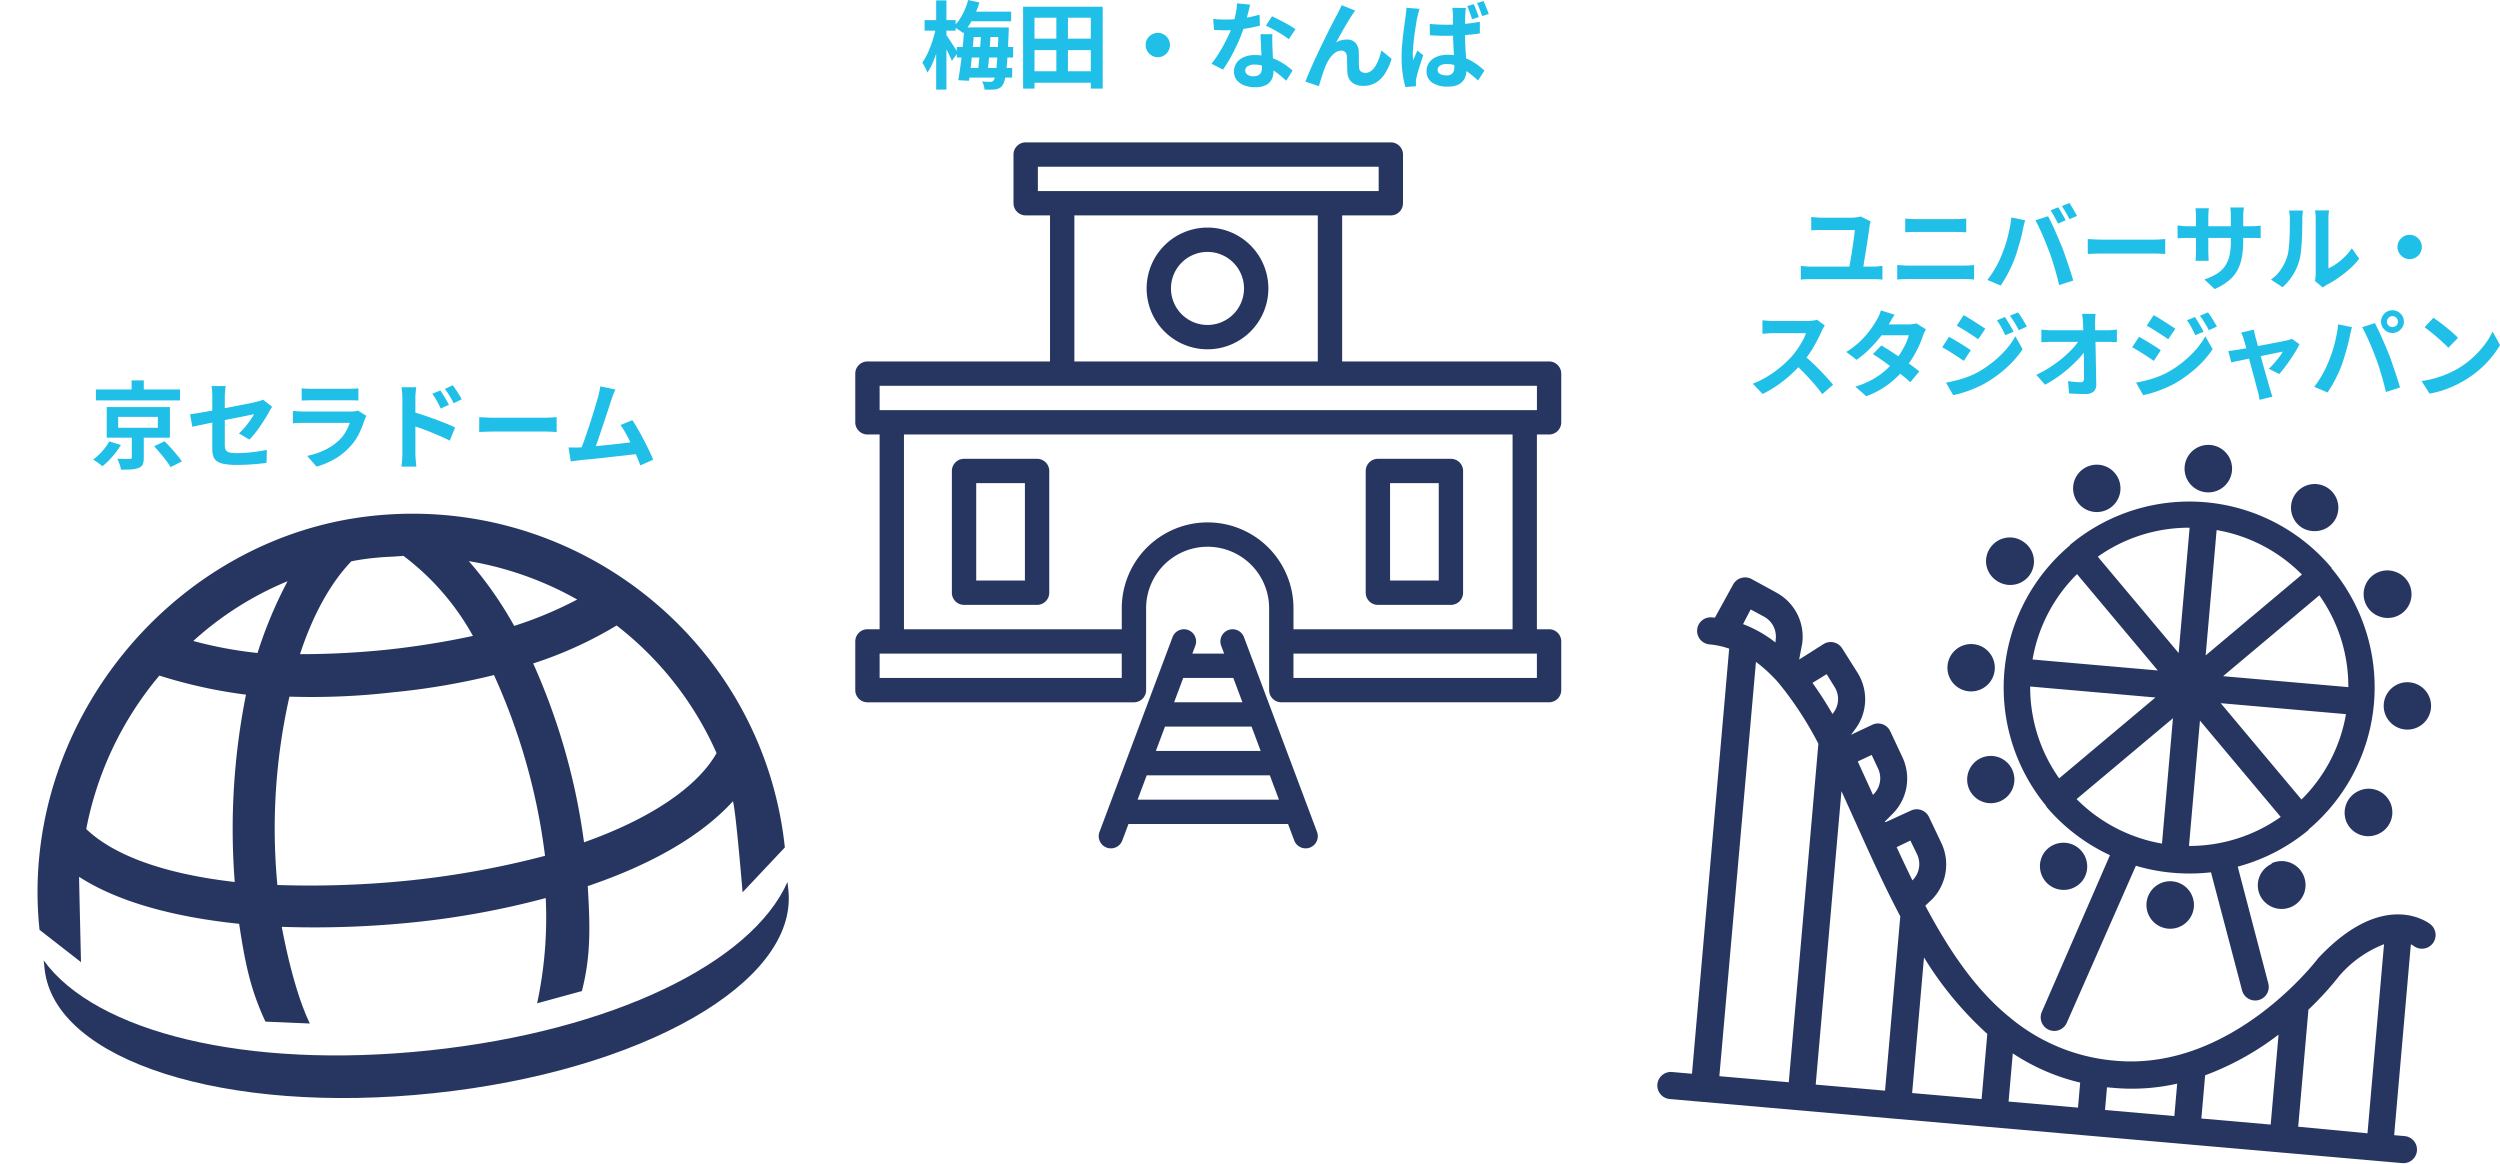 <svg xmlns="http://www.w3.org/2000/svg" width="421.056" height="196.094" viewBox="0 0 421.056 196.094">
  <g id="number_11" transform="translate(-3427 -12861.977)">
    <g id="noun-dome-4026886" transform="matrix(0.995, -0.105, 0.105, 0.995, 3427, 12955.477)">
      <path id="パス_6080" data-name="パス 6080" d="M73.008,17.3C38.857,17.3,9.9,46.415,9.9,80.723l6.37,6.138s1.027-12.59,1.184-14.321c5.823,4.721,14.793,8.341,25.967,10.7.315,7.082.787,11.331,2.675,16.839l7.4,1.1C51.92,96.775,50.975,90.323,50.5,84.5a164.121,164.121,0,0,0,22.348,1.574A141.572,141.572,0,0,0,95.2,84.343a68.957,68.957,0,0,1-3.3,17.469l7.711-1.259c2.046-5.508,2.518-10.23,2.833-17.469,11.174-2.518,19.987-6.452,25.81-11.646.315,1.889,0,15.423,0,15.423l7.869-6.767C136.117,45.471,107.789,17.3,73.008,17.3Zm32.734,17.626a65.027,65.027,0,0,1-11.016,3.3,63.544,63.544,0,0,0-6.452-11.646A56.01,56.01,0,0,1,105.743,34.926ZM77.415,24.539a42.668,42.668,0,0,1,10.23,14.636,139.292,139.292,0,0,1-14.636.787,141.7,141.7,0,0,1-14.636-.787C61.048,33.2,64.51,28,68.6,24.539a39.79,39.79,0,0,1,4.407-.157C74.425,24.382,75.841,24.539,77.415,24.539Zm-19.83,2.2a72.31,72.31,0,0,0-6.3,11.489,68.788,68.788,0,0,1-10.544-3.148A54.372,54.372,0,0,1,57.585,26.743ZM43.421,76.159C32.09,73.641,23.749,69.707,19.5,64.671A56.751,56.751,0,0,1,34.451,40.277,83.013,83.013,0,0,0,48.615,45,115.339,115.339,0,0,0,43.421,76.159Zm29.587,2.833a164.678,164.678,0,0,1-22.5-1.574A100.663,100.663,0,0,1,55.854,46.1a118.643,118.643,0,0,0,17.311,1.1,118.643,118.643,0,0,0,17.312-1.1,104.447,104.447,0,0,1,5.351,31.161A150.9,150.9,0,0,1,73.008,78.992Zm29.587-3.3a108.5,108.5,0,0,0-5.351-30.846,66.594,66.594,0,0,0,14.636-4.879A55.566,55.566,0,0,1,126.359,63.1C122.425,68.6,113.769,73.012,102.6,75.687Z" transform="translate(-9.9 -17.3)" fill="#273561"/>
      <path id="パス_6081" data-name="パス 6081" d="M72.951,82.775C41.948,82.775,17.4,73.8,10,60.9v1.416c0,15.58,27.7,27.7,62.951,27.7S135.9,77.9,135.9,62.316V60.9C128.505,73.8,103.954,82.775,72.951,82.775Z" transform="translate(-9.843 7.716)" fill="#273561"/>
    </g>
    <g id="noun-theme-park-3786483" transform="translate(3716.244 12929.653) rotate(5)">
      <g id="Iconos" transform="translate(0 9.684)">
        <path id="パス_6082" data-name="パス 6082" d="M50.742,70.963v.091h0a31.437,31.437,0,0,0,11.4,7.216l-9.134,27.3a2.3,2.3,0,0,0,1.431,2.892,2.467,2.467,0,0,0,.746.122,2.314,2.314,0,0,0,2.162-1.522l9.3-27.4a30.92,30.92,0,0,0,6.333.639,32.457,32.457,0,0,0,6.363-.639L86.289,99A2.285,2.285,0,0,0,90.6,97.482L83.747,78.316a31.346,31.346,0,0,0,11.357-7.2h0v-.091a31.315,31.315,0,0,0,0-44.149V26.8h0a31.3,31.3,0,0,0-44.225,0h0v.076a31.3,31.3,0,0,0,0,44.225Zm1.751-39.368,14.965,14.98H46.281a26.565,26.565,0,0,1,6.211-14.98Zm47.193,14.98H78.495l14.965-14.98a26.565,26.565,0,0,1,6.211,14.98ZM93.459,66.121,78.495,51.141H99.671a26.565,26.565,0,0,1-6.211,14.98ZM75.267,75.56V54.369l14.965,14.98A26.687,26.687,0,0,1,75.267,75.56ZM55.72,69.349,70.7,54.369V75.56a26.687,26.687,0,0,1-14.98-6.211Zm19.547-26V22.156a26.581,26.581,0,0,1,14.965,6.211Zm-4.567,0L55.72,28.367A26.581,26.581,0,0,1,70.7,22.156Zm-3.243,7.795L52.492,66.121a26.565,26.565,0,0,1-6.211-14.98Z" transform="translate(10.381 -17.651)" fill="#273561"/>
        <path id="パス_6083" data-name="パス 6083" d="M132.258,82.36a2.305,2.305,0,1,0,2.558-3.836c-.335-.228-8.312-5.374-18.268,7.231a1.08,1.08,0,0,0-.152.213c-.122.2-12.681,20.065-32.366,20.065a31.726,31.726,0,0,1-18.268-5.6,1.675,1.675,0,0,0-.381-.259c-6.089-4.187-10.961-10.261-15.406-17.066l-.122-.2-.076-.107,1.111-1.233a8.434,8.434,0,0,0,.655-9.53l-2.451-4.171a2.284,2.284,0,0,0-3.136-.792l-4.08,2.314-.122-.091,1.279-1.522a8.419,8.419,0,0,0,.746-9.515l-2.436-4.2a2.268,2.268,0,0,0-3.121-.822L34.8,55.231l.609-.974a8.4,8.4,0,0,0-.411-9.53L32.056,40.86a2.284,2.284,0,0,0-3.2-.441l-3.852,2.938.274-2.725A8.434,8.434,0,0,0,20.273,32.5l-4.4-1.933a2.3,2.3,0,0,0-3.045,1.172l-2.573,5.831H9.784a2.284,2.284,0,1,0,0,4.567,13.96,13.96,0,0,1,3.319.426v71.871H9.784a2.284,2.284,0,1,0,0,4.567H133.537a2.284,2.284,0,1,0,0-4.567h-1.72V82.162A2.191,2.191,0,0,1,132.258,82.36ZM110.945,99.243v15.224H99.223v-7.307a47.422,47.422,0,0,0,11.737-7.916Zm-16.289,9.728v5.481H82.933v-3.836h1.081a34.634,34.634,0,0,0,10.641-1.644Zm-16.289,5.481H66.629v-8.145a35.243,35.243,0,0,0,11.737,3.912Zm-16.3-11.037v11.022H50.324V91.509a58.443,58.443,0,0,0,11.737,11.9ZM34.035,64.822l3.045,5.42c2.725,4.872,5.557,9.911,8.662,14.721v29.473H34.02ZM46.32,72.1l1.324,2.207a3.836,3.836,0,0,1-.3,4.339l-.091.107c-1.066-1.751-2.1-3.547-3.136-5.343ZM38.571,58.307l1.294,2.223a3.821,3.821,0,0,1-.35,4.293l-.137.167c-1.02-1.827-2.055-3.638-3.045-5.389ZM29.833,45.412l1.522,2.04a3.806,3.806,0,0,1,.183,4.339l-.137.228a61.213,61.213,0,0,0-3.821-4.932Zm-13.7-9.743,2.36,1.02a3.806,3.806,0,0,1,2.284,3.578v.579a20.781,20.781,0,0,0-5.709-2.6Zm1.659,8.723A23.46,23.46,0,0,1,21.034,46.8l.167.137a20.5,20.5,0,0,1,1.522,1.522l.137.137a58.9,58.9,0,0,1,6.607,8.617v57.226H17.73Zm97.8,70.029V94.63a52.065,52.065,0,0,0,4.658-6.089,19.121,19.121,0,0,1,7.064-6v31.97Z" transform="translate(-7.5 -11.008)" fill="#273561"/>
      </g>
      <g id="Puntos" transform="translate(42.489 0)">
        <path id="パス_6084" data-name="パス 6084" d="M67.628,15.294a4,4,0,1,0-3.989,4A4,4,0,0,0,67.628,15.294Z" transform="translate(-22.764 -11.29)" fill="#273561"/>
        <path id="パス_6085" data-name="パス 6085" d="M51.518,22.527a3.989,3.989,0,0,0,3.456-5.983h0a3.989,3.989,0,1,0-3.441,5.983Z" transform="translate(-29.079 -9.587)" fill="#273561"/>
        <path id="パス_6086" data-name="パス 6086" d="M44.654,23.959a3.912,3.912,0,0,0-3.045-.411,3.973,3.973,0,0,0-2.421,1.857,3.928,3.928,0,0,0-.411,3.045,4,4,0,0,0,1.933,2.421,4.08,4.08,0,0,0,1.994.533,4.141,4.141,0,0,0,1.05-.137,3.961,3.961,0,0,0,.9-7.307Z" transform="translate(-33.724 -4.96)" fill="#273561"/>
        <path id="パス_6087" data-name="パス 6087" d="M35.41,39.519a3.989,3.989,0,1,0,3.943-3.989A3.989,3.989,0,0,0,35.41,39.519Z" transform="translate(-35.41 1.372)" fill="#273561"/>
        <path id="パス_6088" data-name="パス 6088" d="M54.981,62.451a4,4,0,0,0-6.927-4h0a4.007,4.007,0,0,0,1.461,5.465,3.928,3.928,0,0,0,1.994.533,4,4,0,0,0,3.471-1.994Z" transform="translate(-29.086 12.373)" fill="#273561"/>
        <path id="パス_6089" data-name="パス 6089" d="M59.63,63.739a4,4,0,1,0,4-3.989,4,4,0,0,0-4,3.989Z" transform="translate(-22.758 14.024)" fill="#273561"/>
        <path id="パス_6090" data-name="パス 6090" d="M73.763,57.075a3.973,3.973,0,0,0-1.522,5.45h0A4.031,4.031,0,1,0,73.7,57Z" transform="translate(-16.446 12.3)" fill="#273561"/>
        <path id="パス_6091" data-name="パス 6091" d="M91.837,39.519a3.989,3.989,0,1,0-3.989,3.989,3.989,3.989,0,0,0,3.989-3.989Z" transform="translate(-10.101 1.372)" fill="#273561"/>
        <path id="パス_6092" data-name="パス 6092" d="M85.633,23.546a3.994,3.994,0,1,0-2.055,7.718,3.943,3.943,0,0,0,1.035.137,4.08,4.08,0,0,0,1.994-.533,3.989,3.989,0,0,0-.974-7.323Z" transform="translate(-11.799 -4.958)" fill="#273561"/>
        <path id="パス_6093" data-name="パス 6093" d="M75.732,22.511A4,4,0,0,0,79.2,20.517h0a3.989,3.989,0,1,0-5.45,1.522A3.913,3.913,0,0,0,75.732,22.511Z" transform="translate(-16.436 -9.571)" fill="#273561"/>
        <path id="パス_6094" data-name="パス 6094" d="M82.619,48.18A4.019,4.019,0,0,0,81.1,53.645h0a4,4,0,0,0,3.471,1.994,4.065,4.065,0,0,0,1.979-.533,3.982,3.982,0,1,0-3.928-6.927Z" transform="translate(-11.814 7.706)" fill="#273561"/>
        <path id="パス_6095" data-name="パス 6095" d="M40.7,48.168a4,4,0,0,0-1.522,5.45h0a3.981,3.981,0,1,0,1.522-5.45Z" transform="translate(-33.711 7.718)" fill="#273561"/>
      </g>
    </g>
    <g id="noun-station-6180630" transform="translate(3571.047 12885.955)">
      <g id="グループ_6610" data-name="グループ 6610" transform="translate(0 0)">
        <path id="パス_6096" data-name="パス 6096" d="M5.6,50.7H3.55a2.051,2.051,0,0,1-2.05-2.05v-8.2A2.051,2.051,0,0,1,3.55,38.4H34.3V13.8H30.2a2.051,2.051,0,0,1-2.05-2.05V3.55A2.051,2.051,0,0,1,30.2,1.5h61.5a2.051,2.051,0,0,1,2.05,2.05v8.2a2.051,2.051,0,0,1-2.05,2.05H83.5V38.4h34.852a2.051,2.051,0,0,1,2.05,2.05v8.2a2.051,2.051,0,0,1-2.05,2.05h-2.05V83.5h2.05a2.051,2.051,0,0,1,2.05,2.05v8.2a2.051,2.051,0,0,1-2.05,2.05h-45.1a2.051,2.051,0,0,1-2.05-2.05V79.966a10.359,10.359,0,0,0-20.718,0V93.755a2.051,2.051,0,0,1-2.05,2.05H3.55a2.051,2.051,0,0,1-2.05-2.05v-8.2A2.051,2.051,0,0,1,3.55,83.5H5.6V50.7Zm30.752-8.2H5.6v4.1H116.306V42.5H36.352ZM38.4,13.8V38.4h41V13.8ZM81.454,9.7h8.2V5.6h-57.4V9.7h49.2Zm30.752,73.8V50.7H9.7V83.5H46.385V79.966a14.459,14.459,0,0,1,28.919,0V83.5h36.9ZM75.3,91.7h41V87.6h-41Zm-28.919,0V87.6H5.6v4.1Zm57.489-34.852v20.5a2.051,2.051,0,0,1-2.05,2.05h-12.3a2.048,2.048,0,0,1-2.05-2.05v-20.5a2.048,2.048,0,0,1,2.05-2.05h12.3A2.051,2.051,0,0,1,103.874,56.853Zm-4.1,2.05h-8.2V75.3h8.2Zm-65.6-2.05v20.5a2.051,2.051,0,0,1-2.05,2.05H19.82a2.048,2.048,0,0,1-2.05-2.05v-20.5a2.048,2.048,0,0,1,2.05-2.05h12.3A2.051,2.051,0,0,1,34.171,56.853Zm-4.1,2.05h-8.2V75.3h8.2ZM60.822,15.851A10.251,10.251,0,1,1,50.572,26.1,10.257,10.257,0,0,1,60.822,15.851Zm0,4.1a6.15,6.15,0,1,0,6.15,6.15A6.153,6.153,0,0,0,60.822,19.951ZM47.513,116.306l-1.041,2.772a2.05,2.05,0,0,1-3.838-1.443s1.542-4.108,1.55-4.133L54.934,84.833a2.05,2.05,0,1,1,3.838,1.443l-.5,1.328h5.355l-.5-1.328a2.05,2.05,0,1,1,3.838-1.443s1.542,4.117,1.554,4.137c0,0,3.063,8.18,3.075,8.2,0,0,3.063,8.18,3.075,8.2l4.6,12.264a2.05,2.05,0,0,1-3.838,1.443l-1.041-2.772ZM56.738,91.7l-1.538,4.1H66.706l-1.538-4.1H56.853A1.077,1.077,0,0,1,56.738,91.7Zm-3.075,8.2-1.538,4.1H69.781l-1.538-4.1Zm-3.075,8.2-1.538,4.1H72.856l-1.538-4.1Z" transform="translate(-1.5 -1.5)" fill="#273561" fill-rule="evenodd"/>
      </g>
    </g>
    <path id="パス_6100" data-name="パス 6100" d="M-46.848-12.064h14.16v1.84h-14.16Zm6.016-1.536h2.048v2.448h-2.048ZM-43.1-7.456v1.84h6.688v-1.84ZM-45.024-9.1h10.64v5.152h-10.64Zm7.984,6.592,1.76-.832q.5.5,1.048,1.1t1.048,1.208a13.391,13.391,0,0,1,.816,1.08l-1.9.96A8.94,8.94,0,0,0-35-.072q-.472-.616-1.008-1.256T-37.04-2.512ZM-40.8-4.624h2.016V-.576A2.857,2.857,0,0,1-38.96.544a1.2,1.2,0,0,1-.72.608,4.035,4.035,0,0,1-1.256.248q-.728.04-1.688.04A4.972,4.972,0,0,0-42.872.5q-.184-.512-.36-.9.4.016.84.024t.784.008h.456a.647.647,0,0,0,.28-.064Q-40.8-.48-40.8-.64Zm-3.792,1.3,1.952.608a13.618,13.618,0,0,1-.9,1.3,14.393,14.393,0,0,1-1.08,1.248A12.309,12.309,0,0,1-45.744.864q-.32-.272-.776-.6a9.311,9.311,0,0,0-.792-.52,9.3,9.3,0,0,0,1.064-.92,11.484,11.484,0,0,0,.96-1.088A7.041,7.041,0,0,0-44.592-3.328Zm17.344,1.2V-10.8q0-.256-.008-.592t-.04-.672a5.786,5.786,0,0,0-.08-.576h2.384q-.048.368-.1.9t-.048.936v8.112a1.838,1.838,0,0,0,.144.784.864.864,0,0,0,.584.432,5.066,5.066,0,0,0,1.32.128q.848,0,1.7-.072t1.7-.192q.848-.12,1.632-.28L-18.112.288q-.656.1-1.488.176t-1.72.128q-.888.048-1.752.048A11.494,11.494,0,0,1-25.264.472a2.974,2.974,0,0,1-1.256-.5A1.661,1.661,0,0,1-27.1-.9,4.473,4.473,0,0,1-27.248-2.128Zm10.08-7.04q-.112.176-.264.424t-.264.456q-.256.5-.648,1.12t-.84,1.28q-.448.656-.92,1.248a10.424,10.424,0,0,1-.9,1.008l-1.76-1.04a9.823,9.823,0,0,0,1.032-1.064q.5-.6.9-1.184t.624-.984q-.224.032-.776.152t-1.352.28q-.8.16-1.744.344t-1.9.376q-.96.192-1.856.376t-1.616.336q-.72.152-1.152.248l-.384-2.1q.464-.064,1.216-.184t1.68-.288q.928-.168,1.936-.36t2-.384l1.856-.36q.864-.168,1.5-.3t.96-.216q.336-.08.624-.168a3.308,3.308,0,0,0,.512-.2Zm4.976-3.1a7.607,7.607,0,0,0,.8.064q.464.016.864.016h6.16q.368,0,.88-.016a7.931,7.931,0,0,0,.848-.064v2.064q-.32-.032-.824-.04t-.936-.008h-6.128q-.384,0-.84.016t-.824.032Zm10.9,4.64q-.08.16-.168.352t-.136.32a17.622,17.622,0,0,1-.92,2.3A9.043,9.043,0,0,1-3.968-2.528,10.541,10.541,0,0,1-6.656-.344,13.679,13.679,0,0,1-9.68.928L-11.264-.88A12.537,12.537,0,0,0-8.048-2a8.967,8.967,0,0,0,2.32-1.68A6.188,6.188,0,0,0-4.7-5.064,9.236,9.236,0,0,0-4.08-6.448h-7.728q-.288,0-.816.016t-1.04.064v-2.08l1,.064q.488.032.856.032h7.92a4.6,4.6,0,0,0,.7-.048,2.278,2.278,0,0,0,.472-.112ZM11.152-11.9q.224.32.5.752t.52.864q.248.432.44.8l-1.392.624q-.224-.512-.44-.912t-.44-.776q-.224-.376-.528-.792Zm2.1-.88q.24.32.52.736t.544.84a8.238,8.238,0,0,1,.44.792l-1.344.656q-.256-.512-.488-.9t-.464-.752q-.232-.36-.536-.744ZM4.768-1.3v-9.2q0-.432-.04-.976a8.4,8.4,0,0,0-.12-.96H7.1q-.048.416-.1.928T6.96-10.5v9.2q0,.208.024.616t.064.84q.04.432.072.768H4.608a10.451,10.451,0,0,0,.12-1.112Q4.768-.832,4.768-1.3ZM6.5-8.288q.8.208,1.784.536t1.992.7q1.008.376,1.9.736t1.472.648l-.9,2.224q-.688-.368-1.5-.72t-1.656-.7q-.84-.344-1.64-.632T6.5-5.984Zm11.216.88.736.04q.448.024.936.04t.9.016H28.88q.56,0,1.056-.04t.816-.056V-4.9l-.816-.048q-.544-.032-1.056-.032H20.288q-.688,0-1.408.024T17.712-4.9ZM40.64-12.064q-.16.352-.336.792t-.352.984l-.368,1.144q-.224.7-.5,1.52t-.568,1.7q-.3.872-.568,1.688T37.44-2.76q-.24.664-.416,1.08l-2.368.08q.224-.512.5-1.248t.576-1.608q.3-.872.6-1.784T36.888-8q.264-.848.48-1.568t.344-1.168q.16-.624.248-1.032t.136-.824ZM43.5-6.9q.432.64.928,1.5t.984,1.8q.488.936.9,1.8T47.008-.24l-2.16.96q-.272-.736-.664-1.664t-.848-1.888q-.456-.96-.928-1.816a12.342,12.342,0,0,0-.9-1.432ZM34.512-2.3q.544-.032,1.32-.088T37.5-2.536q.9-.088,1.832-.184t1.84-.2q.9-.1,1.688-.2T44.192-3.3l.48,2.048q-.592.08-1.416.176t-1.768.2q-.944.1-1.92.216t-1.9.208q-.928.1-1.712.168t-1.328.136q-.3.032-.712.088t-.792.1l-.368-2.336h.888Q34.128-2.288,34.512-2.3Z" transform="translate(3490 12939.641)" fill="#1fbfe7"/>
    <path id="パス_6101" data-name="パス 6101" d="M-39.872-11.7H-32.7v1.616h-7.168Zm.144,2.656H-34.5v1.616h-5.232Zm-2.128,3.3h9.488v1.776h-9.488Zm1.408,3.536h7.92V-.592h-7.92Zm.512-11.456,1.888.416a15.429,15.429,0,0,1-1.184,2.88A11.268,11.268,0,0,1-40.8-8.08a4.936,4.936,0,0,0-.472-.368q-.3-.208-.608-.4a5.586,5.586,0,0,0-.552-.3,7.8,7.8,0,0,0,1.5-2.008A11.858,11.858,0,0,0-39.936-13.664Zm-.656,4.624h1.712q-.08,1.1-.192,2.32T-39.3-4.3q-.12,1.208-.248,2.3t-.256,1.944L-41.6-.16q.144-.864.3-1.944t.288-2.28q.136-1.2.248-2.392T-40.592-9.04Zm2.816.656h1.648q-.048.848-.112,1.776l-.128,1.856q-.064.928-.144,1.76t-.16,1.488H-38.3q.08-.672.16-1.512t.152-1.768q.072-.928.136-1.848T-37.776-8.384Zm2.96-.656H-33.1v.152q0,.152-.008.328t-.008.288q-.1,2.336-.192,3.936t-.216,2.616A11.511,11.511,0,0,1-33.8-.144a2.722,2.722,0,0,1-.344.832,1.464,1.464,0,0,1-.544.5,2.1,2.1,0,0,1-.672.2,5.889,5.889,0,0,1-.816.048q-.48,0-1.008-.016a3.173,3.173,0,0,0-.128-.68A2.747,2.747,0,0,0-37.6.064q.464.032.832.048a5.088,5.088,0,0,0,.576,0,.618.618,0,0,0,.312-.04.62.62,0,0,0,.232-.216,1.867,1.867,0,0,0,.264-.7,13.838,13.838,0,0,0,.224-1.52q.1-.992.184-2.544t.16-3.76ZM-47.28-10.272h5.232V-8.5H-47.28Zm1.952-3.328H-43.6V1.424h-1.728Zm-.032,4.544L-44.3-8.7q-.16.96-.416,1.976t-.576,2a19.077,19.077,0,0,1-.7,1.832A8.377,8.377,0,0,1-46.8-1.44a6.3,6.3,0,0,0-.392-.864q-.264-.5-.472-.816a8.742,8.742,0,0,0,.736-1.232,16.344,16.344,0,0,0,.656-1.5q.3-.8.536-1.624T-45.36-9.056Zm1.68,1.232a5.547,5.547,0,0,1,.424.584q.28.424.608.928t.592.928q.264.424.36.6l-.992,1.376q-.144-.368-.376-.864t-.5-1.024q-.264-.528-.5-.992t-.416-.768Zm14.08,6.16h11.184V.272H-29.6Zm0-5.488h11.264v1.92H-29.6Zm-1.088-5.376H-17.28V1.264h-2V-10.672h-9.488V1.264h-1.92Zm5.6.864h1.952V-.656h-1.952ZM-8-8.128a1.932,1.932,0,0,1,1.032.28,2.207,2.207,0,0,1,.736.736,1.932,1.932,0,0,1,.28,1.032,1.944,1.944,0,0,1-.28,1.024,2.183,2.183,0,0,1-.736.744A1.932,1.932,0,0,1-8-4.032a1.944,1.944,0,0,1-1.024-.28,2.16,2.16,0,0,1-.744-.744,1.944,1.944,0,0,1-.28-1.024,1.932,1.932,0,0,1,.28-1.032,2.183,2.183,0,0,1,.744-.736A1.944,1.944,0,0,1-8-8.128ZM1.328-10.48q.512.064,1.1.088t1.032.024a18.316,18.316,0,0,0,2.008-.112q1.016-.112,1.96-.3A16.07,16.07,0,0,0,9.136-11.2L9.2-9.344q-.688.176-1.64.36t-2.008.3a18.413,18.413,0,0,1-2.08.12q-.48,0-.976-.016T1.472-8.624Zm6.224-2.4q-.1.4-.256,1.04T6.936-10.5q-.2.7-.424,1.392a21.617,21.617,0,0,1-.928,2.448q-.576,1.3-1.248,2.528a21.173,21.173,0,0,1-1.36,2.192L1.04-2.928A17.306,17.306,0,0,0,2.112-4.416Q2.64-5.232,3.1-6.1t.84-1.672a15.031,15.031,0,0,0,.6-1.464,15.678,15.678,0,0,0,.536-1.9A10.906,10.906,0,0,0,5.344-13.1ZM11.3-7.9q-.032.512-.024,1.016T11.3-5.856q.016.368.04.936t.056,1.2q.032.632.056,1.2t.024.9a2.913,2.913,0,0,1-.3,1.336A2.2,2.2,0,0,1,10.2.672a3.91,3.91,0,0,1-1.816.352,5.134,5.134,0,0,1-1.792-.3,2.931,2.931,0,0,1-1.28-.88,2.229,2.229,0,0,1-.48-1.464,2.519,2.519,0,0,1,.416-1.416,2.774,2.774,0,0,1,1.208-.992,4.6,4.6,0,0,1,1.912-.36,8.2,8.2,0,0,1,2.592.392,9.32,9.32,0,0,1,2.128,1A12.489,12.489,0,0,1,14.7-1.776L13.632-.064q-.432-.384-.984-.864a9.145,9.145,0,0,0-1.232-.9,7.442,7.442,0,0,0-1.472-.688,5.212,5.212,0,0,0-1.7-.272,1.99,1.99,0,0,0-1.1.272.814.814,0,0,0-.416.7.859.859,0,0,0,.36.72A1.656,1.656,0,0,0,8.1-.816,1.733,1.733,0,0,0,8.96-1a.991.991,0,0,0,.448-.528A2.213,2.213,0,0,0,9.536-2.3q0-.368-.032-1.04T9.432-4.832q-.04-.816-.072-1.632T9.3-7.9Zm2.752.848A10.985,10.985,0,0,0,12.9-7.872Q12.208-8.3,11.48-8.7t-1.272-.632l1.024-1.584q.432.192.984.472t1.12.584q.568.3,1.056.6t.792.52Zm11.184-4.832q-.112.16-.248.36t-.264.392q-.288.432-.632,1t-.712,1.2q-.368.632-.712,1.256t-.648,1.152a3.482,3.482,0,0,1,.912-.368,3.943,3.943,0,0,1,.928-.112,1.881,1.881,0,0,1,1.416.536,2.294,2.294,0,0,1,.568,1.544q.016.352.016.848t.008.992q.008.5.04.832a.856.856,0,0,0,.344.664,1.213,1.213,0,0,0,.7.2,1.57,1.57,0,0,0,.936-.3,2.925,2.925,0,0,0,.76-.84,6.433,6.433,0,0,0,.584-1.216,12.855,12.855,0,0,0,.424-1.416L31.376-3.76A10.158,10.158,0,0,1,30.32-1.368a4.822,4.822,0,0,1-1.56,1.6A4.013,4.013,0,0,1,26.608.8,3.132,3.132,0,0,1,25.136.488a2.113,2.113,0,0,1-.88-.816,2.444,2.444,0,0,1-.32-1.1q-.032-.432-.04-.96T23.88-3.416q-.008-.5-.04-.824a1,1,0,0,0-.272-.656.908.908,0,0,0-.672-.24,1.731,1.731,0,0,0-1.008.336,3.7,3.7,0,0,0-.872.88,6.545,6.545,0,0,0-.68,1.2q-.16.352-.336.832T19.664-.9q-.16.512-.3.968t-.24.776L16.864.08q.3-.8.744-1.832t.968-2.168q.528-1.136,1.072-2.256t1.04-2.12q.5-1,.888-1.744t.6-1.128q.16-.32.368-.72t.416-.912ZM37.808-9.632q.688.064,1.384.1t1.416.032q1.472,0,2.928-.128A26.767,26.767,0,0,0,46.24-10v1.968q-1.264.192-2.72.288t-2.912.112q-.7,0-1.392-.024t-1.392-.072Zm6.08-2.7q-.032.224-.056.5t-.04.528q-.016.256-.032.7t-.024.976q-.008.536-.008,1.112,0,1.1.04,2.048t.1,1.752q.056.808.088,1.488t.032,1.256a3.86,3.86,0,0,1-.168,1.16A2.372,2.372,0,0,1,43.28.1a2.428,2.428,0,0,1-.968.608,4.347,4.347,0,0,1-1.464.216A4.508,4.508,0,0,1,38.224.256a2.218,2.218,0,0,1-.96-1.936,2.436,2.436,0,0,1,.44-1.44,2.856,2.856,0,0,1,1.232-.968,4.7,4.7,0,0,1,1.88-.344,7.992,7.992,0,0,1,2.064.248,8.107,8.107,0,0,1,1.688.648,9.685,9.685,0,0,1,1.368.864q.608.464,1.072.9L45.936-.1a18.253,18.253,0,0,0-1.8-1.488,8.107,8.107,0,0,0-1.72-.96,4.736,4.736,0,0,0-1.76-.336,2.046,2.046,0,0,0-1.1.264.805.805,0,0,0-.424.712.754.754,0,0,0,.432.72,2.273,2.273,0,0,0,1.056.224,1.5,1.5,0,0,0,.784-.176,1,1,0,0,0,.416-.5,2.117,2.117,0,0,0,.128-.784q0-.416-.032-1.1t-.08-1.5q-.048-.824-.08-1.728t-.032-1.768v-1.664q0-.752-.016-1.1,0-.192-.032-.5t-.08-.552Zm-7.808.16q-.048.16-.128.448t-.152.568q-.072.28-.1.424-.08.32-.168.9t-.2,1.288q-.112.712-.192,1.448T35-5.7q-.056.672-.056,1.152,0,.224.016.512t.048.528q.112-.288.232-.56l.24-.544.232-.528.992.768q-.208.656-.448,1.376t-.424,1.368q-.184.648-.28,1.08-.032.16-.064.384a1.4,1.4,0,0,0-.016.352V.5q0,.184.016.36L33.7.992a14.741,14.741,0,0,1-.448-2.16,20.672,20.672,0,0,1-.192-2.944q0-.912.08-1.888t.192-1.9q.112-.92.216-1.672l.168-1.216q.048-.336.1-.768t.064-.8Zm9.12-.8a6.707,6.707,0,0,1,.312.7q.152.392.3.784t.24.7l-1.12.368q-.112-.352-.248-.736l-.272-.768a6.214,6.214,0,0,0-.3-.7Zm1.648-.512q.16.3.32.7t.312.776q.152.384.248.7l-1.1.352q-.176-.512-.4-1.112a11.116,11.116,0,0,0-.464-1.08Z" transform="translate(3630 12875.641)" fill="#1fbfe7"/>
    <path id="パス_6102" data-name="パス 6102" d="M-42.944-10.384q-.048.16-.1.392t-.064.328q-.064.48-.176,1.248t-.248,1.648q-.136.88-.28,1.752t-.256,1.6q-.112.728-.192,1.176h-2.352l.16-.92q.1-.552.208-1.208t.216-1.344q.1-.688.192-1.32t.152-1.128a6.487,6.487,0,0,0,.064-.784h-5.52q-.48,0-.928.016t-.88.048v-2.256q.4.048.9.088t.9.04H-46.1a4.8,4.8,0,0,0,.5-.032q.3-.032.568-.08a3.1,3.1,0,0,0,.416-.1ZM-54.7-2.9q.384.048.8.088t.784.04h10.672a6.393,6.393,0,0,0,.808-.048q.376-.048.68-.08v2.32a7.428,7.428,0,0,0-.768-.064q-.432-.016-.72-.016H-53.12q-.368,0-.776.016t-.808.064Zm17.584-7.968q.432.048.952.072t.92.024h6.624q.48,0,.96-.032t.816-.064v2.32l-.848-.04q-.512-.024-.928-.024h-6.608q-.464,0-.976.016t-.912.048ZM-38.464-3.04l1,.064q.52.032,1,.032h9.184q.416,0,.888-.024t.872-.072V-.592q-.416-.048-.912-.072t-.848-.024h-9.184q-.48,0-1.016.024t-.984.072Zm27.1-9.728q.208.288.44.688t.456.8q.224.4.368.7l-1.28.56q-.256-.5-.592-1.128a11.213,11.213,0,0,0-.656-1.1Zm1.888-.72q.208.3.456.712t.472.8q.224.392.368.664l-1.28.544q-.24-.5-.6-1.12t-.68-1.072Zm-11.3,8.512q.272-.672.52-1.416t.44-1.536q.192-.792.344-1.576a14.46,14.46,0,0,0,.216-1.552l2.336.48q-.064.224-.144.528t-.144.592q-.064.288-.1.48-.08.416-.224,1.008t-.336,1.256q-.192.664-.392,1.328t-.408,1.224q-.288.768-.68,1.6t-.832,1.6q-.44.768-.856,1.376l-2.24-.944A17.085,17.085,0,0,0-21.832-2.72,17.521,17.521,0,0,0-20.768-4.976Zm7.9-.336q-.24-.64-.528-1.36T-14-8.112q-.32-.72-.624-1.36t-.56-1.1l2.128-.688q.24.464.56,1.12t.64,1.384q.32.728.624,1.448t.544,1.3q.208.528.456,1.248t.512,1.5q.264.776.5,1.512t.392,1.328L-11.2.336q-.208-.944-.48-1.92t-.568-1.92Q-12.544-4.448-12.864-5.312Zm6.5-2.1.736.04q.448.024.936.04t.9.016H4.8q.56,0,1.056-.04t.816-.056V-4.9l-.816-.048Q5.312-4.976,4.8-4.976H-3.792q-.688,0-1.408.024T-6.368-4.9Zm26.176.336a15.383,15.383,0,0,1-.216,2.7,7.333,7.333,0,0,1-.744,2.192A5.964,5.964,0,0,1,17.376-.416a10.207,10.207,0,0,1-2.384,1.424L13.28-.608a11.06,11.06,0,0,0,1.992-.9,4.659,4.659,0,0,0,1.384-1.224,4.957,4.957,0,0,0,.808-1.76,10.24,10.24,0,0,0,.264-2.5v-4.256q0-.5-.032-.872t-.064-.616H19.92q-.032.24-.072.616a8.349,8.349,0,0,0-.04.872Zm-5.776-5.52q-.032.224-.064.6t-.032.84v5.728q0,.352.016.68t.024.576q.008.248.024.424H11.76a3.772,3.772,0,0,0,.048-.424q.016-.248.032-.576t.016-.68v-5.728q0-.352-.024-.72t-.072-.72Zm-5.28,2.88q.16.016.416.056t.592.064q.336.024.736.024h10.5q.64,0,1.04-.032t.72-.08v2.128a6.842,6.842,0,0,0-.688-.04Q21.632-7.6,20.992-7.6H10.5q-.4,0-.728.008t-.576.024q-.248.016-.44.032ZM31.888-.352q.048-.24.088-.552a4.965,4.965,0,0,0,.04-.632v-9.328a6.91,6.91,0,0,0-.056-.944,3.75,3.75,0,0,0-.072-.432h2.384a3.617,3.617,0,0,0-.064.44,8.258,8.258,0,0,0-.048.952V-2.48a7.889,7.889,0,0,0,1.36-.784A11.321,11.321,0,0,0,36.9-4.424a9.6,9.6,0,0,0,1.208-1.432L39.344-4.1a11.981,11.981,0,0,1-1.592,1.7A20.413,20.413,0,0,1,35.824-.88,16.472,16.472,0,0,1,33.92.272,3.862,3.862,0,0,0,33.5.536q-.16.12-.272.216ZM24.48-.592a6.362,6.362,0,0,0,1.728-1.776A8.574,8.574,0,0,0,27.2-4.416a6.5,6.5,0,0,0,.264-1.3q.088-.776.136-1.664t.056-1.76q.008-.872.008-1.608a7.268,7.268,0,0,0-.04-.824q-.04-.344-.1-.648h2.352a1.4,1.4,0,0,0-.04.264q-.024.232-.048.544t-.024.648q0,.7-.016,1.64T29.68-7.216q-.048.976-.144,1.848a10.38,10.38,0,0,1-.256,1.48,9.262,9.262,0,0,1-1.1,2.52A9.582,9.582,0,0,1,26.432.7ZM47.84-8.128a1.932,1.932,0,0,1,1.032.28,2.208,2.208,0,0,1,.736.736,1.932,1.932,0,0,1,.28,1.032,1.944,1.944,0,0,1-.28,1.024,2.183,2.183,0,0,1-.736.744,1.932,1.932,0,0,1-1.032.28,1.944,1.944,0,0,1-1.024-.28,2.16,2.16,0,0,1-.744-.744,1.944,1.944,0,0,1-.28-1.024,1.932,1.932,0,0,1,.28-1.032,2.183,2.183,0,0,1,.744-.736A1.944,1.944,0,0,1,47.84-8.128Zm-98.5,15.28q-.1.144-.28.448a3.416,3.416,0,0,0-.28.56q-.336.752-.824,1.68t-1.1,1.864a18.444,18.444,0,0,1-1.3,1.752,26.69,26.69,0,0,1-1.976,1.992A21.649,21.649,0,0,1-58.7,17.256a17.421,17.421,0,0,1-2.44,1.416l-1.648-1.728A14.885,14.885,0,0,0-60.272,15.7a18.762,18.762,0,0,0,2.256-1.632,18.675,18.675,0,0,0,1.792-1.712,14.385,14.385,0,0,0,1-1.3,15.265,15.265,0,0,0,.84-1.368,6.936,6.936,0,0,0,.544-1.256h-5.424q-.336,0-.7.024l-.7.048q-.328.024-.5.04V6.272q.24.016.592.048t.712.048q.36.016.6.016h5.648a6.751,6.751,0,0,0,.968-.064,4.158,4.158,0,0,0,.68-.144Zm-3.584,4.976q.624.5,1.328,1.152t1.392,1.36q.688.7,1.272,1.352t.984,1.128L-51.088,18.7q-.592-.816-1.352-1.7t-1.6-1.752q-.84-.872-1.7-1.656Zm13.1-1.616q.736.416,1.608.984t1.768,1.176q.9.608,1.688,1.184t1.336,1.024l-1.52,1.808q-.528-.48-1.3-1.112t-1.672-1.3q-.9-.664-1.768-1.272t-1.56-1.04Zm7.52-2.72a4.709,4.709,0,0,0-.288.528,4.789,4.789,0,0,0-.24.608,16.4,16.4,0,0,1-.648,1.64,18.073,18.073,0,0,1-.968,1.84,16.226,16.226,0,0,1-1.28,1.832,17.316,17.316,0,0,1-2.728,2.672,14.6,14.6,0,0,1-3.9,2.144L-45.52,17.44a14.237,14.237,0,0,0,2.912-1.216,12.776,12.776,0,0,0,2.136-1.5,15.259,15.259,0,0,0,1.576-1.6,11.191,11.191,0,0,0,1.032-1.4,13.933,13.933,0,0,0,.848-1.552,7.428,7.428,0,0,0,.5-1.384H-41.92l.736-1.824h4.544a6,6,0,0,0,.76-.048,3.746,3.746,0,0,0,.632-.128ZM-38.9,5.328q-.288.416-.568.9t-.424.736A17.609,17.609,0,0,1-41.264,9a21.163,21.163,0,0,1-1.864,2.1,16.3,16.3,0,0,1-2.184,1.824L-47.04,11.6a13.9,13.9,0,0,0,2.392-1.848,15.125,15.125,0,0,0,1.64-1.872,17.659,17.659,0,0,0,1.056-1.608,5.3,5.3,0,0,0,.408-.776,6.663,6.663,0,0,0,.328-.888Zm18.576.384q.224.336.488.776t.52.88q.256.44.448.824l-1.392.592q-.24-.512-.448-.92t-.44-.8q-.232-.392-.52-.792Zm2.192-.768a6.64,6.64,0,0,1,.528.736q.272.432.528.864t.448.784l-1.36.608q-.256-.5-.488-.9t-.472-.768q-.24-.368-.544-.768Zm-9.152.464q.4.208.9.512t1.008.632l.976.624q.464.3.768.52l-1.184,1.76-.792-.528q-.456-.3-.96-.624t-.992-.616q-.488-.3-.872-.52Zm-2.96,11.36q.9-.16,1.824-.4a17.935,17.935,0,0,0,1.84-.584A13.367,13.367,0,0,0-24.8,14.96a17.985,17.985,0,0,0,2.536-1.728,17.526,17.526,0,0,0,2.12-2.04A12.3,12.3,0,0,0-18.576,8.96l1.232,2.176a16.646,16.646,0,0,1-2.744,3.144A21.14,21.14,0,0,1-23.7,16.9a18.765,18.765,0,0,1-1.792.856q-.976.408-1.912.7a14.522,14.522,0,0,1-1.64.416Zm.5-7.712q.4.208.912.512t1.024.616q.512.312.968.608t.76.52L-27.248,13.1q-.352-.24-.808-.544t-.96-.624q-.5-.32-.992-.616t-.888-.5ZM-5.056,5.184q-.048.368-.072.8t-.024.816q.016.672.032,1.456t.04,1.664q.024.88.04,1.8l.032,1.84q.016.92.032,1.808t.032,1.7a1.516,1.516,0,0,1-.432,1.192,1.915,1.915,0,0,1-1.36.424q-.72,0-1.408-.024t-1.376-.072l-.176-2.08q.544.1,1.136.144t.992.048a.523.523,0,0,0,.432-.16.82.82,0,0,0,.128-.512V14.776q0-.712-.008-1.52t-.024-1.664q-.016-.856-.032-1.7t-.04-1.632q-.024-.784-.056-1.456-.032-.528-.072-.92t-.088-.7ZM-14.192,7.84q.352.048.856.08t.92.032h9.28q.384,0,.88-.04t.784-.088V9.952L-2.28,9.92Q-2.7,9.9-3.024,9.9h-9.344q-.432,0-.912.016t-.912.048Zm-.848,7.616a20.674,20.674,0,0,0,2.384-1.328,20.2,20.2,0,0,0,2.08-1.536A18.612,18.612,0,0,0-8.9,11a9.934,9.934,0,0,0,1.16-1.5l1.04.016.016,1.7A11.248,11.248,0,0,1-7.92,12.752q-.752.8-1.664,1.6a21.833,21.833,0,0,1-1.936,1.512,20.162,20.162,0,0,1-2.048,1.256ZM11.68,5.712q.224.336.488.776t.52.88q.256.44.448.824l-1.392.592q-.24-.512-.448-.92t-.44-.8q-.232-.392-.52-.792Zm2.192-.768a6.64,6.64,0,0,1,.528.736q.272.432.528.864t.448.784l-1.36.608q-.256-.5-.488-.9t-.472-.768q-.24-.368-.544-.768ZM4.72,5.408q.4.208.9.512t1.008.632l.976.624q.464.3.768.52L7.184,9.456l-.792-.528q-.456-.3-.96-.624T4.44,7.688q-.488-.3-.872-.52ZM1.76,16.768q.9-.16,1.824-.4a17.935,17.935,0,0,0,1.84-.584A13.367,13.367,0,0,0,7.2,14.96a17.985,17.985,0,0,0,2.536-1.728,17.526,17.526,0,0,0,2.12-2.04A12.3,12.3,0,0,0,13.424,8.96l1.232,2.176a16.646,16.646,0,0,1-2.744,3.144A21.14,21.14,0,0,1,8.3,16.9a18.765,18.765,0,0,1-1.792.856q-.976.408-1.912.7a14.522,14.522,0,0,1-1.64.416Zm.5-7.712q.4.208.912.512t1.024.616q.512.312.968.608t.76.52L4.752,13.1q-.352-.24-.808-.544t-.96-.624q-.5-.32-.992-.616t-.888-.5ZM21.6,7.84q.048.272.12.584t.136.632q.144.464.344,1.2l.44,1.616q.24.88.488,1.784t.488,1.728q.24.824.416,1.456t.272.968a1.984,1.984,0,0,1,.128.384q.064.256.152.512t.152.416l-2.176.544q-.048-.336-.112-.7a4.852,4.852,0,0,0-.176-.7q-.1-.352-.272-1.016l-.4-1.512q-.224-.848-.472-1.76t-.472-1.784q-.224-.872-.424-1.584T19.9,9.488a4.273,4.273,0,0,0-.2-.608q-.12-.288-.248-.528ZM29.28,10.3a11.654,11.654,0,0,1-.648,1.2q-.408.672-.888,1.376t-.96,1.336q-.48.632-.912,1.1l-1.76-.88a10.1,10.1,0,0,0,.88-.9q.464-.528.872-1.064a6.1,6.1,0,0,0,.6-.92q-.176.032-.664.128t-1.176.24l-1.5.312q-.808.168-1.624.344t-1.552.328q-.736.152-1.3.272t-.848.184l-.5-1.92q.384-.032.736-.08t.736-.112l.68-.112q.488-.08,1.168-.208t1.464-.28q.784-.152,1.584-.3l1.5-.288,1.232-.24q.528-.1.768-.168a2.811,2.811,0,0,0,.432-.1A2.743,2.743,0,0,0,28,9.392ZM44.016,6.5a.868.868,0,0,0,.272.648.947.947,0,0,0,1.312,0,.868.868,0,0,0,.272-.648.928.928,0,0,0-1.856,0Zm-.992,0a1.846,1.846,0,0,1,.264-.968,1.977,1.977,0,0,1,.7-.7,1.928,1.928,0,0,1,1.92,0,1.977,1.977,0,0,1,.7.7,1.846,1.846,0,0,1,.264.968,1.776,1.776,0,0,1-.264.944,2.069,2.069,0,0,1-.7.7,1.877,1.877,0,0,1-1.92,0,2.069,2.069,0,0,1-.7-.7A1.776,1.776,0,0,1,43.024,6.5Zm-8.752,6.528q.272-.672.52-1.416t.44-1.536q.192-.792.344-1.576a14.461,14.461,0,0,0,.216-1.552l2.336.48q-.064.224-.144.528t-.144.592q-.064.288-.1.48-.08.416-.224,1.008t-.336,1.256q-.192.664-.392,1.328t-.408,1.224q-.288.768-.68,1.6t-.832,1.6q-.44.768-.856,1.376l-2.24-.944a17.084,17.084,0,0,0,1.432-2.192A17.521,17.521,0,0,0,34.272,13.024Zm7.9-.336q-.24-.64-.528-1.36t-.608-1.44q-.32-.72-.624-1.36t-.56-1.1l2.128-.688q.24.464.56,1.12t.64,1.384q.32.728.624,1.448t.544,1.3q.208.528.456,1.248t.512,1.5q.264.776.5,1.512t.392,1.328l-2.368.768q-.208-.944-.48-1.92t-.568-1.92Q42.5,13.552,42.176,12.688Zm9.68-6.848q.416.288.976.7t1.16.9q.6.488,1.128.952a11.162,11.162,0,0,1,.864.832L54.352,10.9q-.3-.336-.8-.8t-1.072-.96q-.576-.5-1.136-.944t-.992-.752Zm-2,10.656a16.945,16.945,0,0,0,2.352-.5,16.4,16.4,0,0,0,2.048-.736,18.621,18.621,0,0,0,1.728-.864,15.473,15.473,0,0,0,2.5-1.856,15.91,15.91,0,0,0,1.984-2.168,12.263,12.263,0,0,0,1.344-2.2l1.248,2.256a14.9,14.9,0,0,1-1.5,2.144,17.218,17.218,0,0,1-2.008,2.04,16.725,16.725,0,0,1-2.416,1.736,18.143,18.143,0,0,1-1.76.936,18,18,0,0,1-1.992.784,15.017,15.017,0,0,1-2.184.536Z" transform="translate(3785 12909.653)" fill="#1fbfe7"/>
  </g>
</svg>
